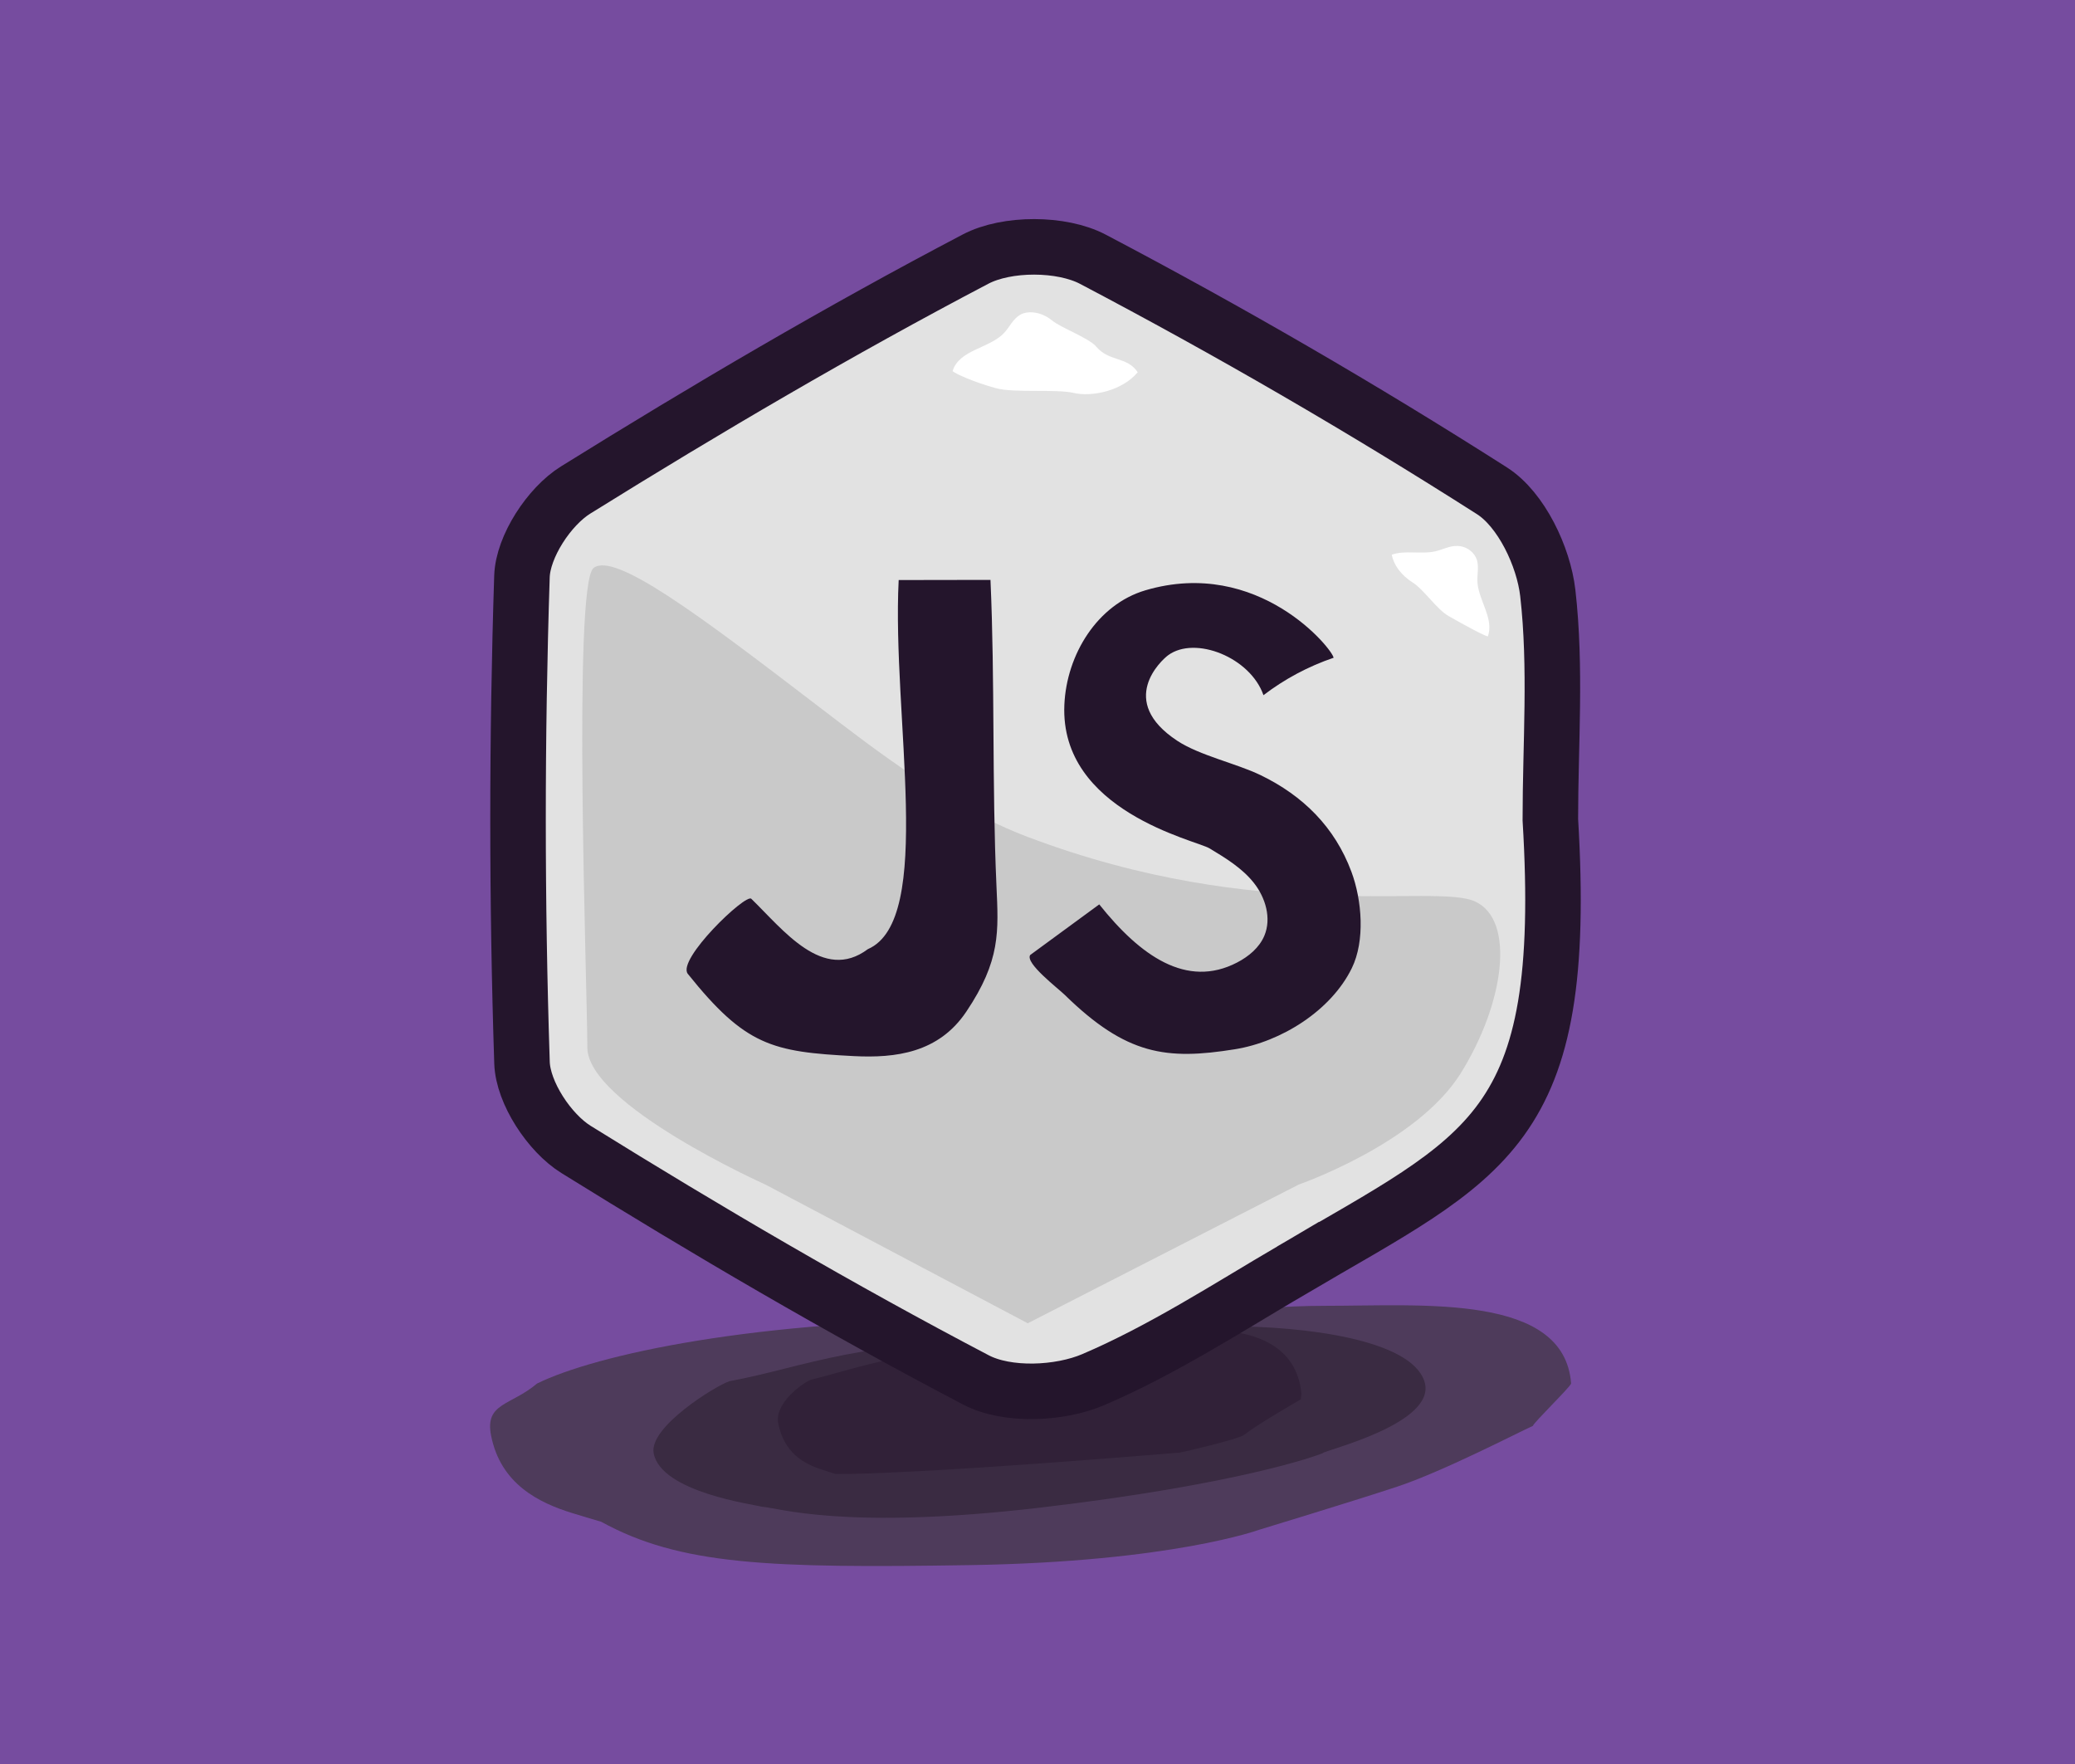 <svg width="574" height="488" xmlns="http://www.w3.org/2000/svg">
  <title>
    gym-012
  </title>
  <desc>
    Created with Sketch.
  </desc>
  <g fill="none" fill-rule="evenodd">
    <path fill="#764C9F" d="M0 0h574v488H0z"/>
    <path d="M166.301 420.898c-2.675-.777-5.342-1.577-8.01-2.402-9.162-2.827-19.841-8.003-22.457-21.515-1.736-8.977 5.436-8.156 12.745-14.323 16.095-7.896 60.021-17.766 126.337-17.766 13.487 0 28.013.137 43.651.43 1.522 0 7.735-1.036 16.472-2.074 8.734-1.038 19.989-2.077 31.552-2.077 27.15 0 66.141-3.389 68.018 21.487-.126.879-10.414 10.861-10.576 11.728-3.572 1.56-24.889 12.645-37.708 16.864-12.819 4.22-37.976 11.855-37.976 11.855s-24.232 8.894-79.985 9.784c-55.753.89-80.237 0-102.061-11.991z" fill="#44374A" opacity=".8"/>
    <path d="M210.821 416.757c-2.043-.626-28.005-3.971-30.003-14.848-1.327-7.226 17.109-18.582 20.93-19.873 21.69-4.026 35.342-11.686 86.002-11.686 10.303 0 45.3.836 51.974 0 6.672-.836-19.454-3.518 0-3.518 20.74 0 50.431 3.518 54.291 15.204 3.86 11.686-27.969 19.175-28.093 19.873-1.692.778-23.702 8.695-78.172 15.078-54.471 6.383-72.847-.072-76.928-.23z" fill="#37293E" opacity=".85"/>
    <path d="M231.078 407.679c-1.359-.426-2.715-.866-4.071-1.32-4.658-1.558-10.127-4.519-11.727-12.691-1.062-5.429 6.445-10.949 8.921-12.012 14.142-3.539 26.914-8.778 60.193-9.94 6.768-.236 14.061-.408 21.914-.504.764-.027 3.86-.765 8.222-1.55 4.361-.784 9.987-1.613 15.79-1.816 13.624-.476 28.222 2.499 29.692 17.594-.044.537-.098 1.068-.161 1.598-1.76 1.011-11.991 6.928-15.742 9.848-1.522 1.184-17.247 4.855-17.717 4.872-.83.029-54.208 4.659-86.273 5.779-3.313.114-6.357.168-9.042.142z" fill="#2F2037" opacity=".85"/>
    <g>
      <path d="M357.227 351.353c-17.851 10.5-35.721 22.077-54.825 30.243-9.32 3.982-23.802 4.597-32.433.072-37.685-19.743-74.473-41.299-110.622-63.745-7.351-4.565-14.676-15.676-14.946-23.994-1.464-44.787-1.459-89.673-.014-134.461.266-8.296 7.527-19.379 14.842-23.931 36.153-22.481 72.937-44.091 110.627-63.866 8.653-4.543 23.811-4.516 32.464.036C339.965 91.499 376.866 112.885 412.718 135.748c8.099 5.162 14.288 18.19 15.442 28.268 2.36 20.654.707 41.762.707 62.685 5.23 86.652-17.387 92.744-71.64 124.652z" stroke="#24152C" stroke-width="15.36" fill="#E2E2E2"/>
      <path d="M226.016 195.085c-32.763-25.081-55.945-42.478-61.805-38.002-5.86 4.476-1.737 116.742-1.737 132.609-3e-7 15.868 49.239 37.932 49.239 37.932L284.3 366l74.975-38.375s32.666-11.327 44.779-30.739c12.113-19.412 15.184-42.322 4.057-47.522-11.127-5.2-59.09 6.608-123.811-17.88-21.811-8.252-41.63-23.65-58.283-36.398z" fill="#C9C9C9"/>
      <g fill="#24152C">
        <path d="M207.827 248.59c8.76 8.487 19.835 23.216 32.244 13.933 18.583-8.055 6.614-64.438 8.529-102.09 12.012-.015 13.382-.028 25.393-.042 1.257 28.188.391 56.376 1.652 84.564.569 12.723 1.183 20.668-8.34 34.861-7.65 11.401-19.557 12.88-31.128 12.288-22.577-1.15-29.988-2.883-45.906-22.744-3.143-3.92 16.005-22.272 17.556-20.77zM349.505 192.282c5.853-4.474 12.43-7.984 19.399-10.352-.154-2.214-20.743-27.912-52.071-18.655-13.292 3.926-21.799 17.784-22.403 31.676-1.277 29.442 36.417 37.45 40.142 39.689 4.459 2.684 9.017 5.454 12.261 9.533 3.242 4.08 4.942 9.808 2.927 14.617-1.398 3.329-4.36 5.777-7.56 7.434-13.961 7.241-26.784-1.865-38.12-16.083-6.367 4.667-12.731 9.333-19.098 13.997-1.493 2.217 7.634 9.158 9.546 11.023 17.073 16.698 28.149 18.081 47.047 15.055 12.865-2.061 26.637-10.704 32.374-22.445 3.699-7.577 2.825-18.767-.121-26.672-4.588-12.311-13.352-21.02-25.155-26.723-6.634-3.205-16.818-5.415-22.98-9.463-16.778-11.023-4.421-22.327-2.523-23.707 7.437-5.415 22.699.597 26.336 11.075"/>
      </g>
    </g>
    <g fill="#FFF">
      <path d="M396.987 152.503c2.057-.462 3.897-1.523 6.057-1.503 2.858.028 4.974 1.992 5.527 3.94.555 1.949.026 3.961.123 5.945.051 1.054.278 2.102.59 3.147 1.205 4.035 3.689 8.01 2.31 11.967-.763.014-6.549-3.151-10.814-5.569-3.382-1.916-6.805-7.292-10.024-9.338-3.123-1.983-5.198-4.745-5.756-7.659 3.583-1.329 8.126-.063 11.987-.931zM303.201 95.827c-1.9-2.28-9.751-5.193-12.116-7.146-3.128-2.584-6.865-2.804-8.892-1.612-2.028 1.191-2.924 3.426-4.479 5.066-4.016 4.234-12.448 4.595-14.2 10.519.819.708 5.501 2.908 11.907 4.694 5.079 1.417 16.656.183 21.652 1.339 4.846 1.123 13.238-.471 17.649-5.728-2.926-4.427-7.956-2.851-11.522-7.131z"/>
    </g>
  </g>
</svg>
